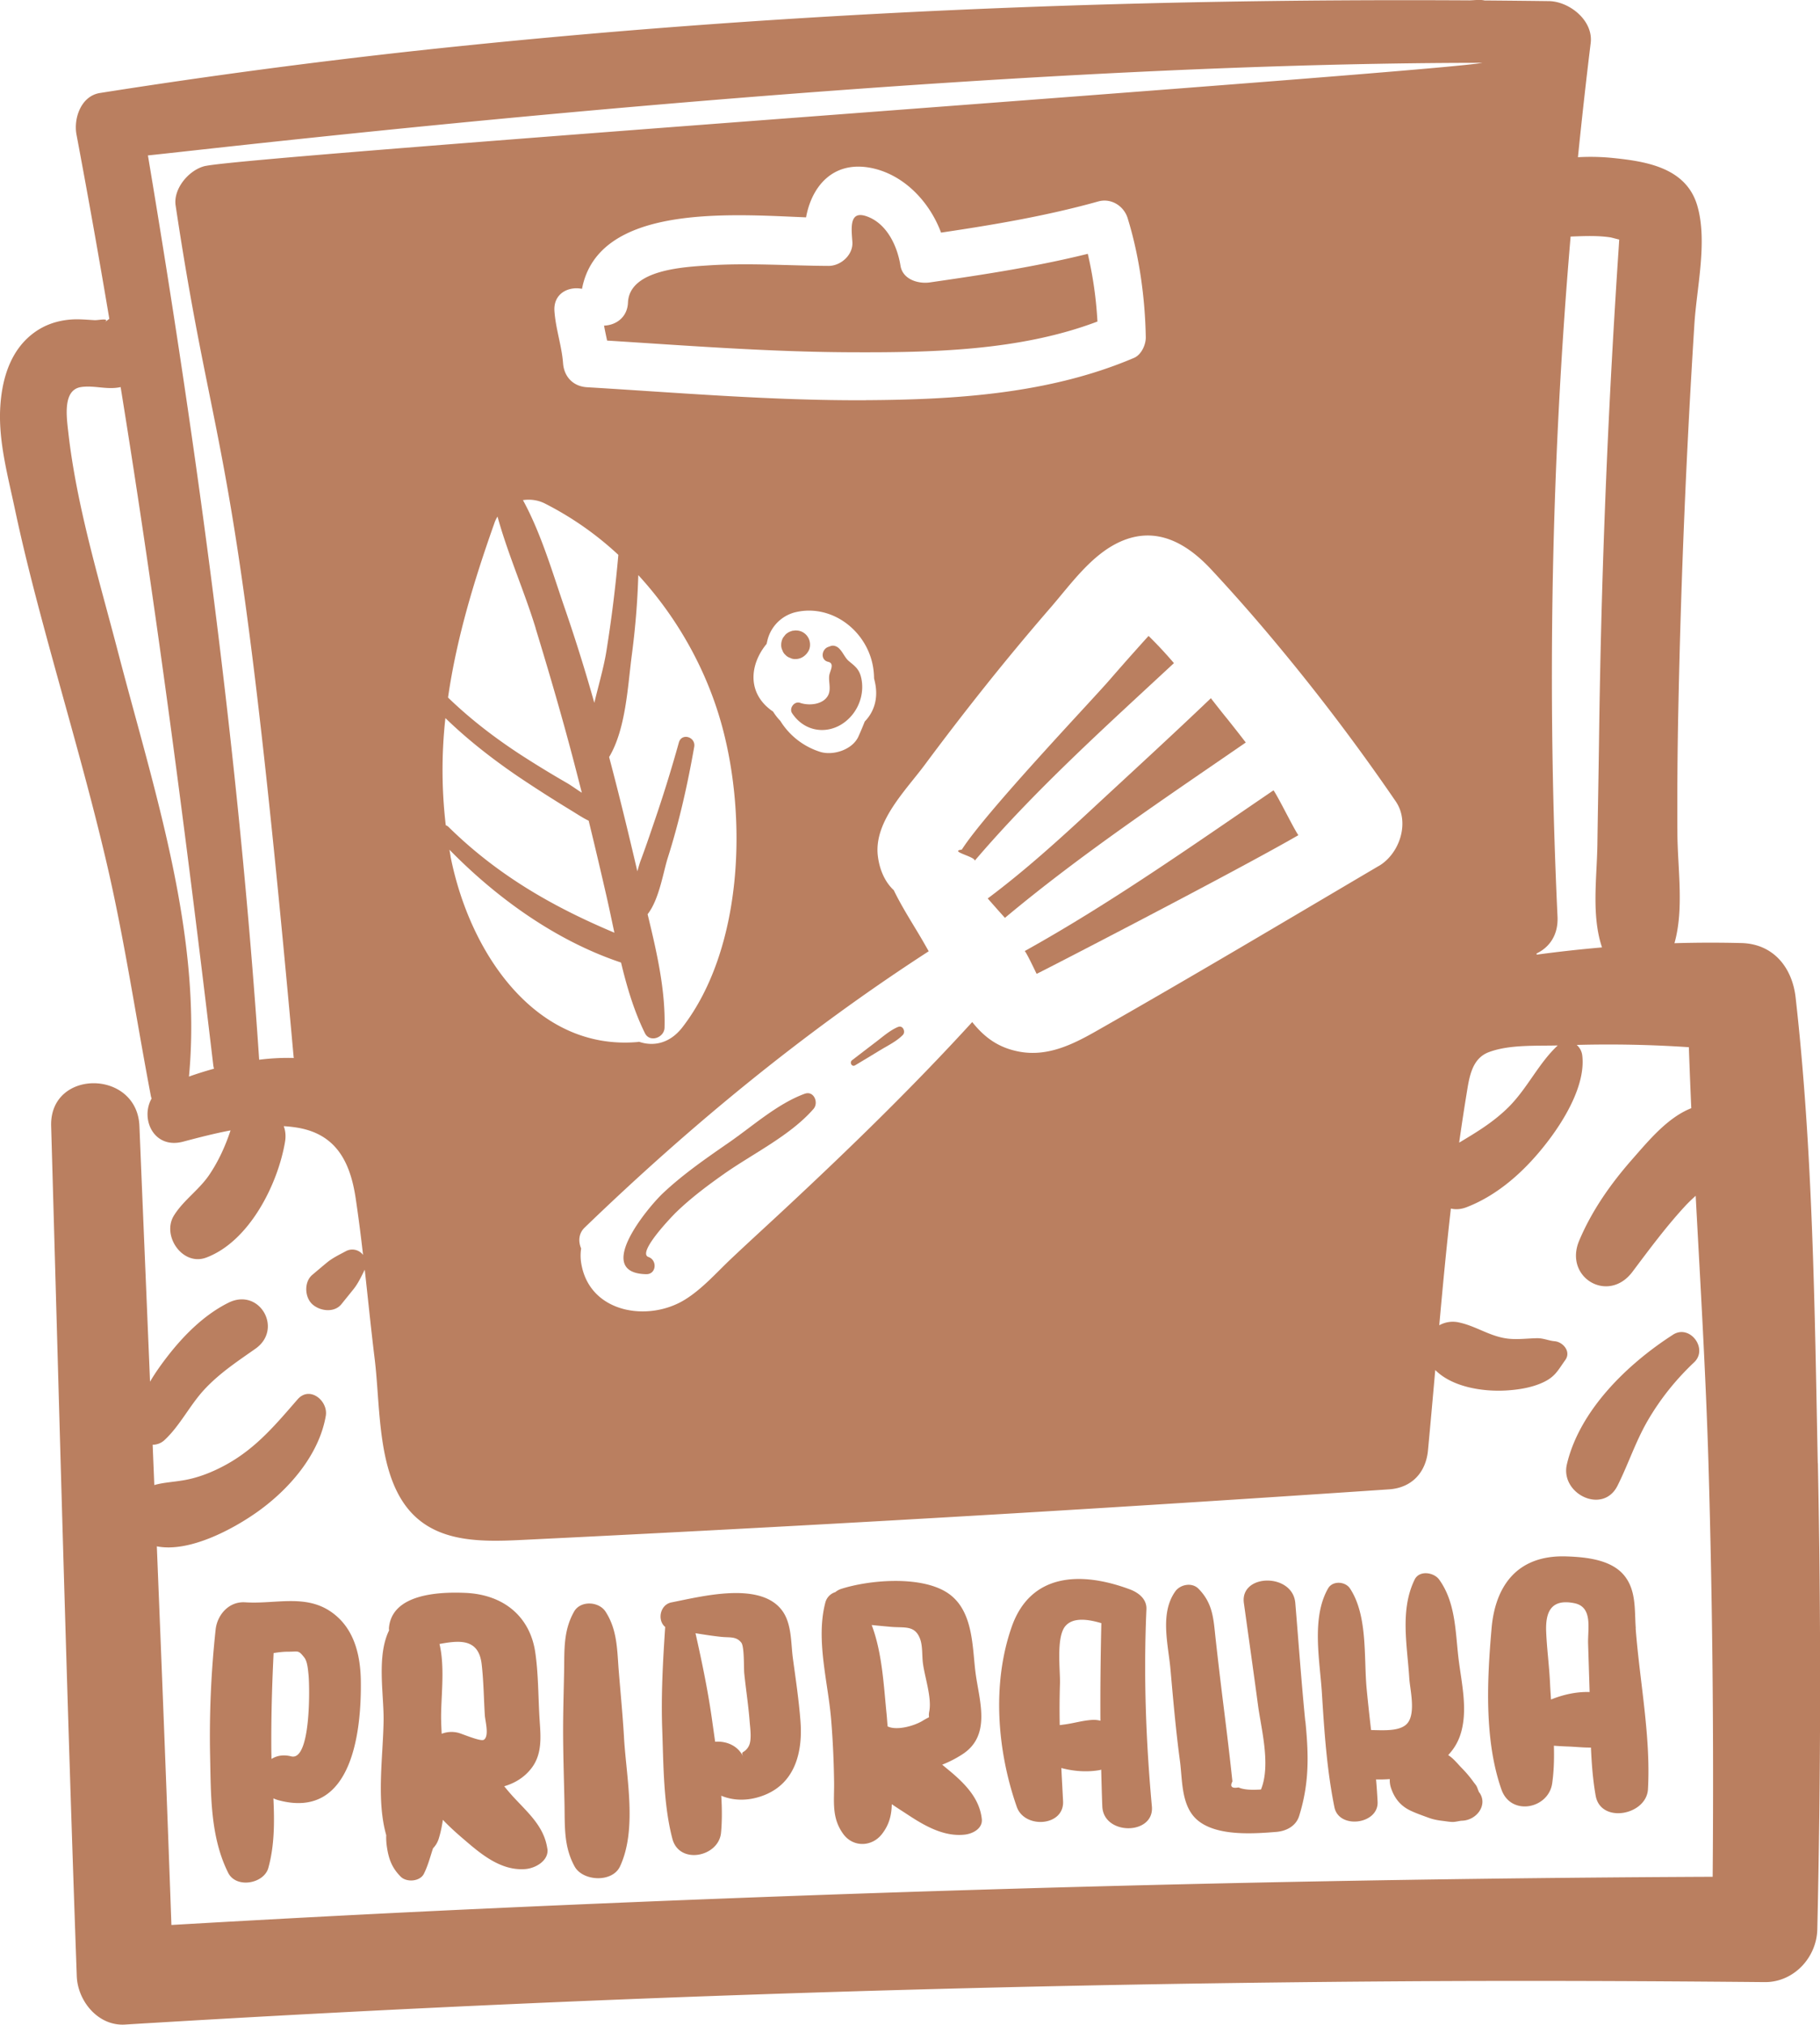 <svg width="98" height="109" fill="none" xmlns="http://www.w3.org/2000/svg"><g clip-path="url(#clip0_3726_1889)" fill="#BA7F60"><path d="M19.429 90.488c-.017-1.236-.287-2.603-1.313-3.491-1.462-1.268-3.164-.625-4.91-.737-.918-.06-1.515.72-1.594 1.46a53.168 53.168 0 00-.299 6.824c.046 2.101.006 4.337.972 6.275.432.865 1.928.591 2.164-.26.335-1.213.332-2.48.273-3.745.076.034.159.068.25.094 4.113 1.13 4.491-4 4.457-6.42zm-3.75 4.065c-.426-.108-.784-.034-1.06.14l-.008-.423c-.014-1.758.034-3.52.122-5.278.261-.043.52-.074.784-.074.552.003.538-.109.87.317.165.208.197.656.222.885.074.642.14 4.707-.93 4.433zM29.473 99.531c-.171-1.193-1.012-1.91-1.831-2.794a13.1 13.1 0 01-.492-.574c.574-.166 1.092-.48 1.473-.98.64-.838.469-1.883.418-2.842-.06-1.116-.057-2.261-.217-3.372-.272-1.898-1.654-3.125-3.769-3.217-1.572-.068-3.937.106-4.11 1.867-.006.054 0 .103.005.154-.68 1.385-.275 3.449-.295 4.845-.026 1.938-.398 4.276.142 6.177-.009.223.005.434.043.676.096.62.267 1.082.73 1.553.318.326 1.043.272 1.254-.148.207-.417.312-.811.452-1.248.014-.042.028-.082.04-.125a1.28 1.28 0 00.306-.511c.103-.328.174-.674.225-1.022.37.388.767.742 1.109 1.033.9.774 1.99 1.719 3.32 1.619.58-.043 1.29-.471 1.2-1.1l-.003.01zm-3.426-5.869c-.17.106-1.194-.337-1.37-.377a1.47 1.47 0 00-.893.052 21.273 21.273 0 01-.03-.714c-.03-1.15.227-2.803-.089-4.119 1.08-.2 2.11-.305 2.271 1.09.105.908.114 1.836.17 2.75.02.31.254 1.127-.059 1.321v-.003zM33.6 93.52c-.07-1.188-.186-2.375-.282-3.563-.091-1.125-.069-2.2-.711-3.194-.361-.557-1.353-.611-1.697 0-.58 1.03-.515 2.058-.535 3.194-.022 1.188-.062 2.375-.053 3.563.008 1.187.048 2.375.073 3.562.026 1.2-.054 2.301.543 3.394.441.808 2.036.888 2.448 0 .935-2.012.335-4.801.213-6.956zM43.104 92.68c-.086-1.145-.259-2.29-.413-3.425-.11-.825-.05-1.893-.614-2.6-1.202-1.52-4.295-.709-5.915-.392-.634.123-.779.973-.344 1.325-.122 1.838-.227 3.668-.16 5.512.07 1.91.06 4.03.547 5.889.37 1.413 2.498.982 2.62-.326.06-.642.054-1.313.012-1.99.682.283 1.498.292 2.32-.034 1.71-.676 2.063-2.414 1.947-3.956v-.003zm-2.789 1.33c-.256.44-.458.203-.29.577-.284-.622-.924-.865-1.518-.822l-.142-1.005c-.222-1.63-.554-3.231-.915-4.836.466.075.932.149 1.401.197.435.046.793-.04 1.066.312.168.214.13 1.373.157 1.64.088.869.227 1.737.292 2.607.026.34.128 1.016-.054 1.33h.003zM51.07 95.28a22.09 22.09 0 01-.336-.279 6.08 6.08 0 001.092-.562c1.578-1.028.893-2.906.702-4.393-.182-1.433-.108-3.452-1.597-4.35-1.436-.866-4.108-.643-5.623-.163-.13.04-.239.105-.333.18a.795.795 0 00-.534.562c-.526 2.012.15 4.282.315 6.323.091 1.116.142 2.232.157 3.35.014 1.029-.15 1.908.5 2.793.532.719 1.535.688 2.072 0 .413-.526.52-1.05.535-1.613.287.197.577.38.833.548.88.58 1.95 1.222 3.098 1.09.452-.051.967-.342.916-.836-.12-1.125-.922-1.927-1.797-2.65zm-3.081-7.698c.727.063 1.27-.1 1.552.642.145.386.102.902.153 1.302.097.762.486 1.858.344 2.606-.09.468.165.183-.358.506-.44.27-1.39.545-1.885.302-.02-.205-.031-.414-.051-.62-.156-1.515-.23-3.313-.807-4.838.35.037.702.069 1.052.1zM61.731 86.631c.023-.528-.4-.882-.884-1.065-2.698-1.007-5.361-.842-6.365 1.999-1.08 3.063-.79 6.68.267 9.705.418 1.2 2.567 1.054 2.493-.308-.03-.594-.065-1.188-.093-1.781.676.18 1.395.23 2.066.111.029-.006.051-.017.08-.023.017.66.034 1.319.06 1.978.065 1.579 2.81 1.556 2.669 0-.324-3.542-.452-7.062-.293-10.616zm-2.917 5.96c-.511.03-.972.175-1.472.243-.094.012-.185.026-.279.037a41.512 41.512 0 01.012-2.223c.025-.711-.225-2.535.304-3.123.424-.474 1.228-.349 1.924-.143-.04 1.75-.06 3.5-.05 5.252a1.38 1.38 0 00-.441-.042h.002zM70.284 92.66c-.21-2.118-.36-4.239-.537-6.36-.136-1.638-2.99-1.59-2.769 0 .256 1.844.518 3.685.765 5.53.168 1.25.694 3.19.156 4.507-.44.028-.903.028-1.208-.111-.364.065-.474-.043-.33-.326l-.09-.82c-.131-1.187-.279-2.368-.427-3.556a254.37 254.37 0 01-.386-3.286c-.117-1.044-.126-1.9-.924-2.709-.358-.362-.99-.228-1.254.149-.841 1.196-.372 2.86-.253 4.205.145 1.644.29 3.288.509 4.924.14 1.036.051 2.455.975 3.206 1.03.839 2.948.71 4.207.608.574-.046 1.075-.334 1.237-.862.551-1.773.517-3.269.335-5.099h-.006zM79.656 96.505c-.06-.085-.094-.27-.174-.388-.045-.068-.102-.131-.15-.2a6.326 6.326 0 00-.606-.719c-.15-.151-.287-.317-.44-.465a1.915 1.915 0 00-.307-.249c.278-.294.5-.642.64-1.047.457-1.339.07-2.84-.089-4.2-.165-1.418-.153-2.977-1.037-4.201-.285-.394-1.07-.514-1.32 0-.801 1.641-.397 3.557-.29 5.3.04.649.413 2.07-.213 2.544-.432.328-1.216.266-1.844.257-.086-.756-.171-1.516-.242-2.272-.15-1.653.068-3.902-.895-5.353-.256-.382-.933-.425-1.177 0-.913 1.596-.441 3.894-.333 5.633.128 2.052.264 4.122.674 6.145.241 1.202 2.382.925 2.325-.288-.02-.402-.048-.805-.082-1.207.244.008.491 0 .739-.017a1.3 1.3 0 00.065.476c.182.543.503.968 1.069 1.23.313.146.654.263.98.383.254.091.495.132.765.163.154.02.313.046.47.054.17.009.423-.063.528-.066.799-.017 1.416-.85.95-1.513h-.006zM88.08 87.66c-.074-.977.043-2.065-.651-2.878-.705-.825-2.035-.96-3.107-.994-2.672-.08-3.81 1.645-4.005 3.857-.242 2.763-.407 6.023.531 8.695.51 1.447 2.539 1.04 2.732-.34.094-.662.11-1.338.091-2.02.244.02.492.033.745.042.404.014.833.063 1.25.057.038.868.103 1.733.254 2.59.27 1.524 2.74 1.056 2.817-.349.156-2.857-.447-5.81-.663-8.66h.006zm-4.563 3.833a34.766 34.766 0 01-.056-.92c-.043-.907-.168-1.812-.205-2.72-.04-.982.196-1.815 1.524-1.544 1 .206.71 1.382.733 2.164l.082 2.617c-.702-.023-1.418.135-2.078.403zM66.011 38.614c-.267-.331-.537-.676-.81-1.025-2.083 1.99-4.207 3.934-6.319 5.892-1.845 1.713-3.692 3.389-5.697 4.887.31.354.62.705.927 1.045 4.096-3.425 8.568-6.408 12.968-9.44a83.147 83.147 0 00-1.069-1.362v.003zM63.212 35.7a22.324 22.324 0 00-1.365-1.465l-.008.008c-.242.263-.478.529-.717.797-.474.53-.946 1.068-1.415 1.607-.936 1.079-6.635 7.077-7.917 9.092-.722.091.747.38.693.6 3.252-3.814 7.079-7.248 10.729-10.64zM55.179 51.2c.127.137.63 1.219.64 1.227.19-.077 10.665-5.484 14.093-7.465-.25-.35-1.086-2.066-1.339-2.415-4.392 2.99-8.76 6.075-13.397 8.653h.003zM50.067 15.204c-.622.088-1.46-.155-1.58-.902-.168-1.045-.72-2.253-1.794-2.647-.978-.36-.85.614-.796 1.37.049.697-.625 1.294-1.285 1.29-2.166-.01-4.332-.17-6.498-.025-1.28.086-4.227.223-4.3 2.001-.035.808-.663 1.219-1.289 1.239.049.268.108.537.165.805 4.352.274 8.699.61 13.06.63 4.391.02 9.167-.07 13.343-1.655a21.053 21.053 0 00-.52-3.645c-2.8.694-5.652 1.128-8.508 1.539h.002z"/><path d="M97.88 78.767c-.167-8.327-.258-16.788-1.193-25.07-.182-1.607-1.191-2.883-2.917-2.928a66.02 66.02 0 00-3.607.008c.52-1.835.173-4.008.159-5.877-.014-2.267.003-4.53.051-6.797a480.546 480.546 0 01.864-20.659c.125-1.972.714-4.433.16-6.357-.6-2.081-2.783-2.406-4.631-2.59a11.92 11.92 0 00-1.8-.033c.208-2.05.435-4.097.686-6.144.15-1.224-1.155-2.246-2.252-2.26a694.362 694.362 0 00-3.457-.035 1.549 1.549 0 00-.38-.028c-.142.006-.285.017-.43.023C60.29-.09 41.392.685 22.656 2.706a362.815 362.815 0 00-17.272 2.3c-1.02.16-1.43 1.365-1.265 2.239a514.132 514.132 0 011.768 9.922 2.05 2.05 0 00-.244.186c.284-.26-.33-.106-.552-.117-.426-.023-.836-.066-1.262-.035-.776.058-1.481.303-2.095.785C.5 18.954.077 20.527.008 22.038c-.08 1.767.418 3.6.782 5.313.455 2.15.998 4.279 1.57 6.402 1.117 4.16 2.342 8.29 3.33 12.484.999 4.227 1.621 8.506 2.434 12.768a.699.699 0 00.04.132c-.623 1.099.117 2.746 1.7 2.323.81-.214 1.674-.44 2.55-.605-.279.842-.648 1.656-1.146 2.392-.551.814-1.387 1.362-1.902 2.19-.67 1.081.461 2.74 1.735 2.266 2.31-.862 3.854-3.92 4.246-6.229.054-.316.023-.599-.068-.847.228.014.452.037.674.071 2.12.328 2.902 1.816 3.2 3.82.151 1.01.28 2.023.396 3.04a.726.726 0 00-.941-.192c-.341.183-.69.349-.992.594-.27.223-.535.448-.802.674-.446.377-.415 1.193 0 1.576.404.373 1.18.482 1.57 0 .218-.272.44-.543.659-.817.244-.308.404-.656.58-1.005l.017-.037c.179 1.607.34 3.217.537 4.822.284 2.335.156 5.426 1.407 7.504 1.433 2.387 4.093 2.344 6.541 2.224a2447.156 2447.156 0 0026.44-1.43c6.748-.403 13.493-.837 20.239-1.293 1.208-.083 1.973-.9 2.087-2.096.136-1.438.264-2.883.392-4.327.918.922 2.555 1.17 3.795 1.102.665-.037 1.384-.149 1.992-.428.671-.309.81-.648 1.217-1.216.321-.449-.122-.968-.574-1.008-.327-.029-.597-.168-.95-.163-.506.009-1.003.077-1.512.029-.992-.097-1.745-.677-2.689-.877a1.495 1.495 0 00-1.063.152c.188-2.096.386-4.194.625-6.283.253.06.538.045.85-.075 1.723-.667 3.153-1.978 4.281-3.428.947-1.21 2.127-3.131 1.945-4.727a.897.897 0 00-.299-.58 64.533 64.533 0 016.038.123c.037 1.093.082 2.19.13 3.283-1.284.508-2.293 1.744-3.195 2.769-1.15 1.31-2.163 2.752-2.842 4.365-.833 1.978 1.563 3.408 2.865 1.68.901-1.198 1.791-2.403 2.809-3.51.184-.203.39-.397.6-.588.255 4.795.545 9.594.688 14.393.218 7.422.29 14.844.227 22.268-22.005.097-43.999.703-65.98 1.707-5.672.26-11.343.557-17.011.888-.242-6.797-.509-13.59-.785-20.384 1.771.348 4.153-.954 5.447-1.879 1.68-1.202 3.286-3.043 3.65-5.141.142-.814-.867-1.644-1.52-.89-1.18 1.358-2.23 2.62-3.833 3.505-.702.388-1.47.7-2.26.84-.625.11-1.128.122-1.62.267-.028-.725-.06-1.447-.088-2.172a.93.93 0 00.634-.248c.836-.774 1.367-1.884 2.149-2.726.824-.885 1.774-1.508 2.752-2.196 1.503-1.059.221-3.3-1.445-2.48-1.31.648-2.419 1.761-3.306 2.909-.315.408-.642.862-.926 1.347-.19-4.587-.384-9.178-.572-13.765-.125-3.057-4.84-3.083-4.753 0 .438 15.255.833 30.513 1.38 45.765.047 1.345 1.153 2.698 2.597 2.609a1261.547 1261.547 0 0168.755-2.329c6.513-.043 13.025-.017 19.538.043 1.555.014 2.797-1.316 2.831-2.844.19-8.364.202-16.73.031-25.097l-.005.003zM10.175 57.959c.725-7.661-1.913-15.531-3.818-22.848-1.006-3.86-2.229-7.853-2.678-11.826-.096-.851-.307-2.296.683-2.447.71-.108 1.407.163 2.134 0 1.962 12.13 3.542 24.31 4.99 36.522.008.063.022.117.036.174-.46.126-.91.268-1.347.423v.002zM46.61 21.546c-5.015.026-10.006-.4-15.007-.7-.739-.045-1.23-.562-1.284-1.29-.072-.944-.396-1.846-.464-2.8-.07-.953.75-1.353 1.484-1.207.873-4.576 7.982-4.017 12.064-3.848.307-1.679 1.453-3.038 3.451-2.67 1.785.332 3.193 1.808 3.818 3.492 2.851-.423 5.688-.902 8.468-1.679.688-.191 1.373.237 1.58.902.626 2.024.939 4.294.976 6.409.005.408-.24.945-.637 1.113-4.529 1.93-9.586 2.25-14.45 2.275v.003zm-.049 17.302c-.105.268-.218.534-.335.796-.318.714-1.35 1.045-2.047.837a3.9 3.9 0 01-2.16-1.67 3.103 3.103 0 01-.392-.503 2.497 2.497 0 01-.197-.145c-1.23-.99-1.003-2.475-.15-3.5.017-.083.037-.163.057-.245a2.061 2.061 0 011.438-1.445c1.595-.41 3.2.477 3.914 1.933.262.536.37 1.076.376 1.615.036.143.068.286.088.429.11.793-.143 1.43-.592 1.895v.003zM33.296 29.87a73.27 73.27 0 01-.651 5.227c-.142.86-.418 1.798-.643 2.74a92.795 92.795 0 00-1.563-5.01c-.665-1.915-1.28-4.073-2.28-5.903.398-.06.81-.003 1.171.177a17.242 17.242 0 013.966 2.77zm-4.455 3.954c.728 2.38 1.427 4.773 2.058 7.182.145.557.288 1.113.43 1.67-.293-.186-.566-.386-.79-.517a56.585 56.585 0 01-2.485-1.516c-1.407-.916-2.729-1.93-3.929-3.091.46-3.206 1.413-6.334 2.5-9.4.042-.123.099-.237.164-.343.557 2.027 1.45 4.034 2.055 6.012l-.003.003zm-.915 7.998a75.03 75.03 0 002.865 1.83c.319.197.609.388.907.531.333 1.362.654 2.73.967 4.096.145.637.278 1.282.418 1.933-3.318-1.396-6.283-3.092-8.923-5.686a.452.452 0 00-.157-.1 25.414 25.414 0 01-.02-5.767c1.211 1.174 2.542 2.21 3.943 3.163zm-3.664 4.265c-.023-.114-.04-.228-.06-.342 2.567 2.623 5.754 4.907 9.239 6.074.315 1.313.696 2.604 1.285 3.8.261.53 1.04.245 1.057-.289.057-2.038-.426-4.105-.912-6.114.622-.788.844-2.27 1.08-3.015.625-1.964 1.072-3.965 1.43-5.994.093-.537-.68-.774-.828-.229a75.5 75.5 0 01-1.353 4.35c-.23.677-.46 1.354-.713 2.025-.04.108-.1.314-.168.553-.48-2.058-.98-4.11-1.52-6.151.9-1.502 1-3.794 1.219-5.47.19-1.444.31-2.88.352-4.324 2.07 2.252 3.662 5.05 4.492 8.067 1.398 5.072 1.111 12.1-2.118 16.277-.677.873-1.558 1.044-2.331.779-.02 0-.037.008-.057.011-5.446.491-9.054-4.693-10.1-10.005l.006-.003zm49.985.528c-5.086 2.998-10.157 6.02-15.29 8.935-1.254.71-2.573 1.336-4.049 1.07-1.15-.208-1.901-.776-2.558-1.598-3.192 3.494-6.584 6.791-10.043 10.014-.978.913-1.97 1.813-2.942 2.732-.793.75-1.572 1.644-2.513 2.215-1.95 1.185-5.031.71-5.535-1.864a2.594 2.594 0 01-.025-.908c-.157-.368-.142-.805.187-1.122 5.754-5.549 11.834-10.542 18.529-14.878l-.341-.596c-.518-.888-1.092-1.762-1.541-2.692-.506-.468-.782-1.168-.861-1.873-.202-1.838 1.52-3.511 2.54-4.89 1.084-1.459 2.193-2.9 3.327-4.319a135.29 135.29 0 013.425-4.116c1.097-1.265 2.212-2.872 3.778-3.569 1.925-.856 3.559.083 4.872 1.488a94.384 94.384 0 013.494 3.97 112.394 112.394 0 016.453 8.527c.779 1.136.207 2.82-.907 3.477v-.003zM11.075 8.93c-.884.188-1.757 1.224-1.618 2.135 2.223 14.77 3.252 11.37 6.354 45.84 0 .016.008.033.014.05a12.501 12.501 0 00-1.87.095c-1.092-16.309-3.29-32.565-5.99-48.683 3.701-.37 42.407-4.984 71.853-4.984-2.672.517-66.08 4.979-68.74 5.55l-.003-.003zm72.8 47.355c-1.012.939-1.62 2.28-2.612 3.283-.822.827-1.74 1.376-2.693 1.946.12-.85.248-1.7.387-2.549.15-.905.262-1.967 1.211-2.323 1.106-.414 2.519-.329 3.71-.36l-.003.003zm3.294-43.076c-.062.942-.125 1.884-.181 2.826a487.23 487.23 0 00-.882 23.485c-.025 1.984-.065 3.965-.093 5.946-.026 1.787-.33 3.822.25 5.538a73.639 73.639 0 00-3.522.39v-.065c.68-.325 1.174-.985 1.125-1.987a277.967 277.967 0 01.705-36.607c.737-.028 1.47-.06 2.155.046.034.005.236.06.463.117-.008.102-.011.205-.02.308v.003z"/><path d="M90.081 71.856c-2.427 1.559-5.023 4.05-5.71 6.974-.373 1.584 1.935 2.729 2.726 1.153.588-1.173.977-2.395 1.645-3.537.683-1.164 1.501-2.18 2.482-3.108.77-.728-.233-2.067-1.14-1.485l-.003.003zM43.334 58.88c-1.479.544-2.786 1.729-4.08 2.625-1.23.851-2.47 1.707-3.561 2.735-.754.708-3.784 4.293-.899 4.356.552.012.609-.756.125-.925-.64-.222 1.288-2.212 1.478-2.398.782-.759 1.655-1.415 2.542-2.043 1.563-1.108 3.607-2.084 4.866-3.532.29-.334.02-.996-.471-.816v-.003zM48.362 55.282c-.444.186-.827.53-1.211.822-.424.323-.844.645-1.265.968-.16.12-.02.388.162.277.452-.271.904-.543 1.353-.817.407-.245.881-.474 1.214-.816.165-.169 0-.537-.25-.431l-.003-.003zM46.374 36.499c-.102-.465-.32-.622-.662-.905-.222-.183-.318-.485-.543-.697-.11-.105-.29-.174-.44-.117l-.137.049c-.358.131-.426.7 0 .8.378.088.085.499.057.753-.037.342.11.722-.057 1.047-.264.511-1.032.574-1.51.409-.306-.109-.608.288-.429.56.788 1.184 2.323 1.184 3.221.105.458-.551.657-1.302.5-2.007v.003zM43.512 34.315a.747.747 0 00-.651-.374.324.324 0 00-.117.011.263.263 0 00-.116.02.78.78 0 00-.339.197l-.12.155a.772.772 0 00-.104.388.592.592 0 00.065.297.557.557 0 00.16.245c.068.074.15.129.247.16.09.048.19.071.295.066a.744.744 0 00.387-.106.86.86 0 00.295-.294c.145-.223.131-.54 0-.765h-.002z"/></g><defs><clipPath id="clip0_3726_1889"><path fill="white" d="M0 0h98v109H0z"/></clipPath></defs></svg>